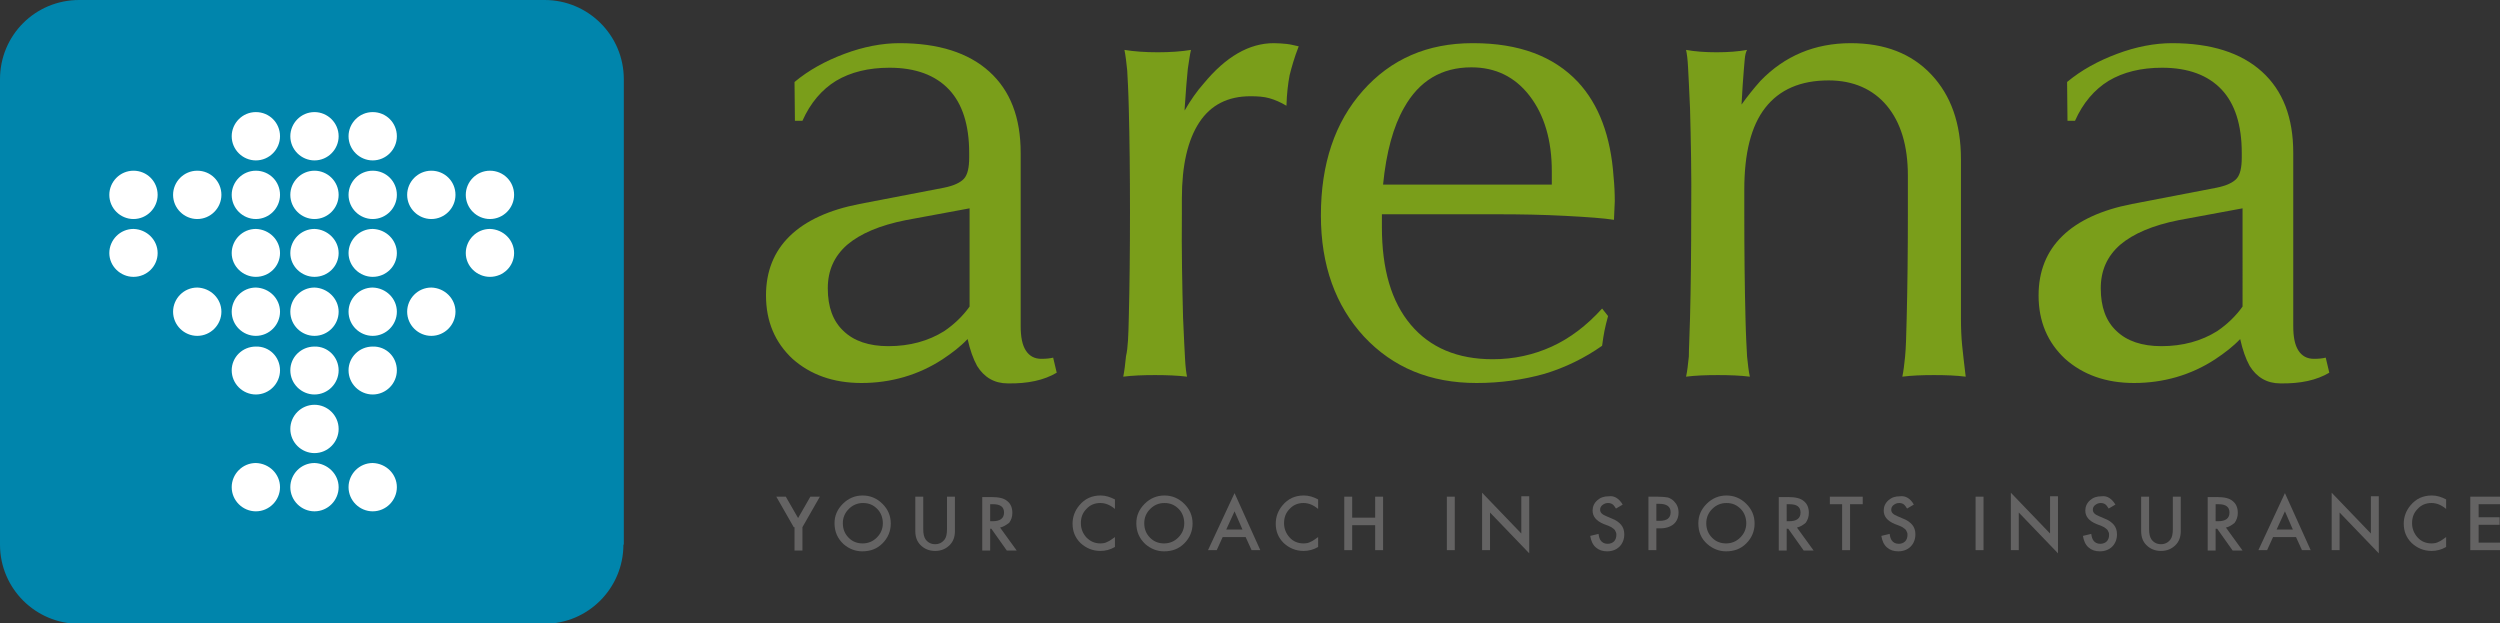 <?xml version="1.0" encoding="utf-8"?>
<!-- Generator: Adobe Illustrator 25.2.3, SVG Export Plug-In . SVG Version: 6.00 Build 0)  -->
<svg version="1.1" id="Layer_1" xmlns="http://www.w3.org/2000/svg" xmlns:xlink="http://www.w3.org/1999/xlink" x="0px" y="0px"
	 viewBox="0 0 631.2 157.4" style="enable-background:new 0 0 631.2 157.4;" xml:space="preserve">
<rect x="0" y="0" width="631.2" height="157.4" fill="#333333" stroke="none"/>
<style type="text/css">
	.st0{fill:#0085AC;}
	.st1{fill:#FFFFFF;}
	.st2{fill:#7A9E1A;}
	.st3{fill:#646363;}
</style>
<g>
	<path class="st0" d="M157.4,137.5c0,11-8.9,20-20,20H20c-11,0-20-8.9-20-20V20C0,8.9,8.9,0,20,0h117.5c11,0,20,8.9,20,20V137.5z"/>
	<g>
		<path class="st1" d="M39.8,63.9c0,3.3-2.7,6-6.1,6c-3.3,0-6.1-2.7-6.1-6c0-3.3,2.7-6.1,6.1-6.1C37.1,57.9,39.8,60.6,39.8,63.9z"/>
		<path class="st1" d="M39.8,49.2c0,3.3-2.7,6.1-6.1,6.1c-3.3,0-6.1-2.7-6.1-6.1c0-3.3,2.7-6.1,6.1-6.1
			C37.1,43.1,39.8,45.8,39.8,49.2z"/>
		<path class="st1" d="M115,78.7c0,3.3-2.7,6.1-6.1,6.1c-3.3,0-6.1-2.7-6.1-6.1c0-3.3,2.7-6.1,6.1-6.1C112.3,72.7,115,75.4,115,78.7
			z"/>
		<path class="st1" d="M115,49.2c0,3.3-2.7,6.1-6.1,6.1c-3.3,0-6.1-2.7-6.1-6.1c0-3.3,2.7-6.1,6.1-6.1C112.3,43.1,115,45.8,115,49.2
			z"/>
		<path class="st1" d="M129.8,63.9c0,3.3-2.7,6-6.1,6c-3.3,0-6.1-2.7-6.1-6c0-3.3,2.7-6.1,6.1-6.1C127.1,57.9,129.8,60.6,129.8,63.9
			z"/>
		<path class="st1" d="M129.8,49.2c0,3.3-2.7,6.1-6.1,6.1c-3.3,0-6.1-2.7-6.1-6.1c0-3.3,2.7-6.1,6.1-6.1
			C127.1,43.1,129.8,45.8,129.8,49.2z"/>
		<path class="st1" d="M100.2,34.4c0,3.3-2.7,6.1-6.1,6.1c-3.3,0-6.1-2.7-6.1-6.1c0-3.3,2.7-6.1,6.1-6.1
			C97.5,28.3,100.2,31,100.2,34.4z"/>
		<path class="st1" d="M100.2,123c0,3.3-2.7,6.1-6.1,6.1c-3.3,0-6.1-2.7-6.1-6.1c0-3.3,2.7-6.1,6.1-6.1
			C97.5,117,100.2,119.7,100.2,123z"/>
		<path class="st1" d="M100.2,93.5c0,3.3-2.7,6.1-6.1,6.1c-3.3,0-6.1-2.7-6.1-6.1c0-3.3,2.7-6,6.1-6
			C97.5,87.4,100.2,90.1,100.2,93.5z"/>
		<path class="st1" d="M100.2,78.7c0,3.3-2.7,6.1-6.1,6.1c-3.3,0-6.1-2.7-6.1-6.1c0-3.3,2.7-6.1,6.1-6.1
			C97.5,72.7,100.2,75.4,100.2,78.7z"/>
		<path class="st1" d="M100.2,63.9c0,3.3-2.7,6-6.1,6c-3.3,0-6.1-2.7-6.1-6c0-3.3,2.7-6.1,6.1-6.1C97.5,57.9,100.2,60.6,100.2,63.9z
			"/>
		<path class="st1" d="M100.2,49.2c0,3.3-2.7,6.1-6.1,6.1c-3.3,0-6.1-2.7-6.1-6.1c0-3.3,2.7-6.1,6.1-6.1
			C97.5,43.1,100.2,45.8,100.2,49.2z"/>
		<path class="st1" d="M85.5,34.4c0,3.3-2.7,6.1-6.1,6.1c-3.3,0-6.1-2.7-6.1-6.1c0-3.3,2.7-6.1,6.1-6.1C82.7,28.3,85.5,31,85.5,34.4
			z"/>
		<path class="st1" d="M85.5,123c0,3.3-2.7,6.1-6.1,6.1c-3.3,0-6.1-2.7-6.1-6.1c0-3.3,2.7-6.1,6.1-6.1C82.7,117,85.5,119.7,85.5,123
			z"/>
		<path class="st1" d="M85.5,108.3c0,3.3-2.7,6.1-6.1,6.1c-3.3,0-6.1-2.7-6.1-6.1c0-3.3,2.7-6.1,6.1-6.1
			C82.7,102.2,85.5,104.9,85.5,108.3z"/>
		<path class="st1" d="M85.5,93.5c0,3.3-2.7,6.1-6.1,6.1c-3.3,0-6.1-2.7-6.1-6.1c0-3.3,2.7-6,6.1-6C82.7,87.4,85.5,90.1,85.5,93.5z"
			/>
		<path class="st1" d="M85.5,78.7c0,3.3-2.7,6.1-6.1,6.1c-3.3,0-6.1-2.7-6.1-6.1c0-3.3,2.7-6.1,6.1-6.1
			C82.7,72.7,85.5,75.4,85.5,78.7z"/>
		<path class="st1" d="M85.5,63.9c0,3.3-2.7,6-6.1,6c-3.3,0-6.1-2.7-6.1-6c0-3.3,2.7-6.1,6.1-6.1C82.7,57.9,85.5,60.6,85.5,63.9z"/>
		<path class="st1" d="M85.5,49.2c0,3.3-2.7,6.1-6.1,6.1c-3.3,0-6.1-2.7-6.1-6.1c0-3.3,2.7-6.1,6.1-6.1
			C82.7,43.1,85.5,45.8,85.5,49.2z"/>
		<path class="st1" d="M70.7,34.4c0,3.3-2.7,6.1-6.1,6.1c-3.3,0-6.1-2.7-6.1-6.1c0-3.3,2.7-6.1,6.1-6.1C68,28.3,70.7,31,70.7,34.4z"
			/>
		<path class="st1" d="M70.7,123c0,3.3-2.7,6.1-6.1,6.1c-3.3,0-6.1-2.7-6.1-6.1c0-3.3,2.7-6.1,6.1-6.1C68,117,70.7,119.7,70.7,123z"
			/>
		<path class="st1" d="M70.7,93.5c0,3.3-2.7,6.1-6.1,6.1c-3.3,0-6.1-2.7-6.1-6.1c0-3.3,2.7-6,6.1-6C68,87.4,70.7,90.1,70.7,93.5z"/>
		<path class="st1" d="M70.7,78.7c0,3.3-2.7,6.1-6.1,6.1c-3.3,0-6.1-2.7-6.1-6.1c0-3.3,2.7-6.1,6.1-6.1C68,72.7,70.7,75.4,70.7,78.7
			z"/>
		<path class="st1" d="M70.7,63.9c0,3.3-2.7,6-6.1,6c-3.3,0-6.1-2.7-6.1-6c0-3.3,2.7-6.1,6.1-6.1C68,57.9,70.7,60.6,70.7,63.9z"/>
		<path class="st1" d="M70.7,49.2c0,3.3-2.7,6.1-6.1,6.1c-3.3,0-6.1-2.7-6.1-6.1c0-3.3,2.7-6.1,6.1-6.1C68,43.1,70.7,45.8,70.7,49.2
			z"/>
		<path class="st1" d="M55.9,78.7c0,3.3-2.7,6.1-6.1,6.1c-3.3,0-6.1-2.7-6.1-6.1c0-3.3,2.7-6.1,6.1-6.1
			C53.2,72.7,55.9,75.4,55.9,78.7z"/>
		<path class="st1" d="M55.9,49.2c0,3.3-2.7,6.1-6.1,6.1c-3.3,0-6.1-2.7-6.1-6.1c0-3.3,2.7-6.1,6.1-6.1
			C53.2,43.1,55.9,45.8,55.9,49.2z"/>
	</g>
</g>
<g>
	<path class="st2" d="M217.5,96.7c-7.1,0-12.9-2.1-17.4-6.1c-4.4-4.1-6.7-9.4-6.7-16c0-6.1,2-11.1,6-15c4-3.9,9.9-6.6,17.6-8.1
		l21.3-4.1c2.5-0.5,4.2-1.3,5.1-2.3c0.9-1,1.3-2.8,1.3-5.3v-1.2c0-7-1.7-12.4-5.1-16c-3.4-3.6-8.4-5.5-15-5.5
		c-5.3,0-9.8,1.1-13.5,3.3c-3.6,2.2-6.5,5.6-8.5,10.1l-1.9,0l-0.1-9.8c3.6-3,7.8-5.3,12.6-7.1c4.8-1.8,9.5-2.7,13.9-2.7
		c9.8,0,17.4,2.4,22.7,7.2c5.3,4.8,7.9,11.6,7.9,20.5v43.7c0,2.8,0.4,4.8,1.3,6.2c0.9,1.4,2.2,2.1,3.9,2.1c1.2,0,2.2-0.1,3-0.3
		l0.9,3.8c-3.2,1.9-7.3,2.8-12.4,2.7c-3.3,0-5.9-1.5-7.7-4.4c-1-1.8-1.8-4.1-2.4-6.8c-1.8,1.9-3.9,3.5-6.3,5.1
		C231.9,94.7,224.9,96.7,217.5,96.7z M244.8,52.6l-16.2,3c-6.5,1.3-11.4,3.4-14.7,6.2c-3.3,2.9-4.9,6.5-4.9,11c0,4.7,1.3,8.3,4,10.8
		c2.6,2.5,6.4,3.8,11.3,3.8c5.4,0,10.1-1.3,14.1-3.8c2.5-1.7,4.7-3.8,6.4-6.2V52.6z"/>
	<path class="st2" d="M285,80.2c0.2-7.8,0.3-16.7,0.3-26.6c0-9.8-0.1-18.5-0.3-26.2c-0.1-4.4-0.3-7.7-0.4-9.6
		c-0.2-2-0.4-3.7-0.7-5.2c2.5,0.4,5.3,0.6,8.4,0.6s6-0.2,8.4-0.6c-0.3,1.2-0.5,2.9-0.8,4.8c-0.2,2-0.5,5.3-0.8,10v0.5
		c1.5-2.6,3.1-4.9,4.8-6.8c5.6-6.8,11.5-10.2,17.7-10.2c1.2,0,2.3,0.1,3.3,0.2c1,0.1,2,0.4,3,0.6c-1.1,2.8-1.8,5.3-2.3,7.3
		c-0.4,2.1-0.7,4.6-0.8,7.7c-1.5-0.9-2.9-1.5-4.3-1.9c-1.4-0.4-3-0.5-4.8-0.5c-5.7,0-10,2.2-12.9,6.6c-2.9,4.4-4.4,10.8-4.4,19.2
		v3.5c-0.1,9.9,0.1,18.8,0.3,26.6c0.2,4.9,0.4,8.4,0.5,10.4c0.1,2,0.3,3.5,0.5,4.5c-2.4-0.3-5.1-0.4-8.1-0.4c-3,0-5.6,0.1-8,0.4
		c0.3-1.5,0.5-3.2,0.7-5.2C284.8,87.8,284.9,84.6,285,80.2z"/>
	<path class="st2" d="M372.8,96.7c-11.7,0-21.1-3.9-28.4-11.7c-7.2-7.8-10.9-18-10.9-30.6c0-13,3.5-23.5,10.6-31.5
		c7.1-8,16.3-12,27.7-12h0.2c11.5,0,20.3,3.3,26.4,9.8c5.3,5.7,8.3,13.7,9,24c0.2,2,0.3,4,0.3,6.1l-0.2,4.6v0.1
		c-2.5-0.4-6.6-0.7-12.3-1c-5.7-0.3-11.3-0.4-17-0.4h-29.3v3.2c0,10.7,2.4,18.9,7.3,24.7c4.9,5.8,11.8,8.7,20.7,8.7
		c5.3,0,10.3-1.1,14.9-3.2c4.6-2.1,8.8-5.3,12.7-9.6l1.5,1.9c-0.4,1.5-0.7,2.7-0.9,3.7c-0.2,1-0.4,2.3-0.6,3.8
		c-4.4,3.1-9.3,5.5-14.6,7.1C384.5,95.9,378.8,96.7,372.8,96.7z M391.8,46.6v-3.4c0-7.8-1.9-14.2-5.6-19s-8.6-7.2-14.7-7.2
		c-7.5,0-13.2,3.4-17,10.2c-2.7,4.7-4.5,11.2-5.3,19.4H391.8z"/>
	<path class="st2" d="M426.7,80.2c0.2-7.8,0.3-16.7,0.3-26.6c0.1-9.8-0.1-18.5-0.3-26.2c-0.2-4.9-0.4-8.4-0.5-10.4
		c-0.1-2-0.3-3.5-0.5-4.4c2.2,0.4,4.8,0.6,7.7,0.6c2.9,0,5.5-0.2,7.7-0.6c-0.3,0.5-0.5,1.3-0.6,2.5c-0.1,1.2-0.3,3.3-0.5,6.3l-0.3,5
		c1.5-2.1,3.1-4.1,4.8-6c6.1-6.3,13.7-9.5,22.8-9.5c8.5,0,15.3,2.6,20.3,7.9c5,5.3,7.5,12.4,7.5,21.4v40.1c0,2.6,0.1,4.9,0.3,6.9
		c0.2,2,0.5,4.6,0.9,7.9c-2.4-0.3-5-0.4-8-0.4c-3,0-5.6,0.1-8,0.4c0.3-1.4,0.5-3.1,0.7-5.1c0.2-2,0.3-5.2,0.4-9.7
		c0.2-7.9,0.3-16.7,0.3-26.4v-9.6c0-7.5-1.8-13.4-5.3-17.6c-3.5-4.2-8.5-6.4-14.7-6.4c-7.1,0-12.4,2.3-16,6.9
		c-3.6,4.6-5.3,11.5-5.3,20.7v5.8c0,9.9,0.1,18.8,0.3,26.6c0.1,4.5,0.3,7.7,0.4,9.7c0.2,2,0.4,3.7,0.7,5.1c-2.4-0.3-5.1-0.4-8.1-0.4
		c-3,0-5.6,0.1-8,0.4c0.3-1.4,0.5-3.1,0.7-5.1C426.4,87.9,426.6,84.7,426.7,80.2z"/>
	<path class="st2" d="M538.8,96.7c-7.1,0-12.9-2.1-17.4-6.1c-4.4-4.1-6.7-9.4-6.7-16c0-6.1,2-11.1,6-15c4-3.9,9.9-6.6,17.6-8.1
		l21.3-4.1c2.5-0.5,4.2-1.3,5.1-2.3c0.9-1,1.3-2.8,1.3-5.3v-1.2c0-7-1.7-12.4-5.1-16c-3.4-3.6-8.4-5.5-15-5.5
		c-5.3,0-9.8,1.1-13.5,3.3c-3.6,2.2-6.5,5.6-8.5,10.1l-1.9,0l-0.1-9.8c3.6-3,7.8-5.3,12.6-7.1c4.8-1.8,9.5-2.7,13.9-2.7
		c9.8,0,17.4,2.4,22.7,7.2c5.3,4.8,7.9,11.6,7.9,20.5v43.7c0,2.8,0.4,4.8,1.3,6.2c0.9,1.4,2.2,2.1,3.9,2.1c1.2,0,2.2-0.1,3-0.3
		l0.9,3.8c-3.2,1.9-7.3,2.8-12.4,2.7c-3.3,0-5.9-1.5-7.7-4.4c-1-1.8-1.8-4.1-2.4-6.8c-1.8,1.9-3.9,3.5-6.3,5.1
		C553.2,94.7,546.2,96.7,538.8,96.7z M566.2,52.6l-16.2,3c-6.5,1.3-11.4,3.4-14.7,6.2c-3.3,2.9-4.9,6.5-4.9,11c0,4.7,1.3,8.3,4,10.8
		c2.6,2.5,6.4,3.8,11.3,3.8c5.4,0,10.1-1.3,14.1-3.8c2.5-1.7,4.7-3.8,6.4-6.2V52.6z"/>
</g>
<g>
	<path class="st3" d="M200.4,133.1l-4.4-7.7h2.4l3.1,5.4l3.1-5.4h2.4l-4.4,7.7v5.9h-2V133.1z"/>
	<path class="st3" d="M210.7,132.1c0-1.9,0.7-3.5,2.1-4.9c1.4-1.4,3.1-2.1,5-2.1c1.9,0,3.6,0.7,5,2.1c1.4,1.4,2.1,3,2.1,5
		c0,1.9-0.7,3.6-2.1,5c-1.4,1.4-3.1,2-5.1,2c-1.7,0-3.3-0.6-4.7-1.8C211.5,136,210.7,134.3,210.7,132.1z M212.8,132.1
		c0,1.5,0.5,2.7,1.5,3.7c1,1,2.2,1.4,3.5,1.4c1.4,0,2.6-0.5,3.6-1.5c1-1,1.5-2.2,1.5-3.6c0-1.4-0.5-2.7-1.4-3.6
		c-1-1-2.1-1.5-3.6-1.5c-1.4,0-2.6,0.5-3.6,1.5C213.3,129.5,212.8,130.7,212.8,132.1z"/>
	<path class="st3" d="M233.1,125.4v8.2c0,1.2,0.2,2,0.6,2.6c0.6,0.8,1.4,1.2,2.4,1.2c1,0,1.8-0.4,2.4-1.2c0.4-0.5,0.6-1.4,0.6-2.6
		v-8.2h2v8.7c0,1.4-0.4,2.6-1.3,3.5c-1,1-2.2,1.5-3.7,1.5s-2.7-0.5-3.7-1.5c-0.9-0.9-1.3-2.1-1.3-3.5v-8.7H233.1z"/>
	<path class="st3" d="M252.5,133.2l4.2,5.8h-2.5l-3.9-5.5H250v5.5h-2v-13.5h2.4c1.8,0,3.1,0.3,3.9,1c0.9,0.7,1.3,1.7,1.3,3
		c0,1-0.3,1.8-0.8,2.5C254.1,132.5,253.4,133,252.5,133.2z M250,131.6h0.6c1.9,0,2.9-0.7,2.9-2.2c0-1.4-0.9-2.1-2.8-2.1H250V131.6z"
		/>
	<path class="st3" d="M281.5,126.1v2.4c-1.2-1-2.4-1.5-3.7-1.5c-1.4,0-2.6,0.5-3.5,1.5c-1,1-1.4,2.2-1.4,3.6c0,1.4,0.5,2.6,1.4,3.6
		c1,1,2.1,1.5,3.5,1.5c0.7,0,1.3-0.1,1.8-0.4c0.3-0.1,0.6-0.3,0.9-0.5c0.3-0.2,0.6-0.4,1-0.7v2.5c-1.2,0.7-2.4,1-3.7,1
		c-1.9,0-3.6-0.7-5-2c-1.4-1.4-2-3-2-4.9c0-1.7,0.6-3.3,1.7-4.6c1.4-1.7,3.2-2.5,5.4-2.5C279.2,125.1,280.3,125.5,281.5,126.1z"/>
	<path class="st3" d="M286.9,132.1c0-1.9,0.7-3.5,2.1-4.9c1.4-1.4,3.1-2.1,5-2.1c1.9,0,3.6,0.7,5,2.1c1.4,1.4,2.1,3,2.1,5
		c0,1.9-0.7,3.6-2.1,5c-1.4,1.4-3.1,2-5.1,2c-1.7,0-3.3-0.6-4.7-1.8C287.7,136,286.9,134.3,286.9,132.1z M288.9,132.1
		c0,1.5,0.5,2.7,1.5,3.7c1,1,2.2,1.4,3.5,1.4c1.4,0,2.6-0.5,3.6-1.5c1-1,1.5-2.2,1.5-3.6c0-1.4-0.5-2.7-1.4-3.6
		c-1-1-2.1-1.5-3.6-1.5c-1.4,0-2.6,0.5-3.6,1.5C289.4,129.5,288.9,130.7,288.9,132.1z"/>
	<path class="st3" d="M314.5,135.6h-5.8l-1.5,3.3H305l6.7-14.4l6.5,14.4h-2.2L314.5,135.6z M313.7,133.7l-2-4.6l-2.1,4.6H313.7z"/>
	<path class="st3" d="M332.8,126.1v2.4c-1.2-1-2.4-1.5-3.7-1.5c-1.4,0-2.6,0.5-3.5,1.5c-1,1-1.4,2.2-1.4,3.6c0,1.4,0.5,2.6,1.4,3.6
		s2.1,1.5,3.5,1.5c0.7,0,1.3-0.1,1.8-0.4c0.3-0.1,0.6-0.3,0.9-0.5c0.3-0.2,0.6-0.4,1-0.7v2.5c-1.2,0.7-2.4,1-3.7,1
		c-1.9,0-3.6-0.7-5-2c-1.4-1.4-2-3-2-4.9c0-1.7,0.6-3.3,1.7-4.6c1.4-1.7,3.2-2.5,5.4-2.5C330.5,125.1,331.7,125.5,332.8,126.1z"/>
	<path class="st3" d="M341.4,130.7h5.8v-5.3h2v13.5h-2v-6.3h-5.8v6.3h-2v-13.5h2V130.7z"/>
	<path class="st3" d="M367.3,125.4v13.5h-2v-13.5H367.3z"/>
	<path class="st3" d="M374.2,138.9v-14.5l9.9,10.3v-9.4h2v14.4l-9.9-10.3v9.5H374.2z"/>
	<path class="st3" d="M409.7,127.4l-1.7,1c-0.3-0.5-0.6-0.9-0.9-1.1c-0.3-0.2-0.7-0.3-1.1-0.3c-0.6,0-1,0.2-1.4,0.5
		c-0.4,0.3-0.6,0.7-0.6,1.2c0,0.7,0.5,1.2,1.5,1.6l1.4,0.6c1.1,0.4,1.9,1,2.4,1.6c0.5,0.6,0.8,1.4,0.8,2.4c0,1.2-0.4,2.3-1.2,3.1
		c-0.8,0.8-1.9,1.2-3.1,1.2c-1.2,0-2.1-0.3-2.9-1c-0.8-0.7-1.2-1.7-1.4-2.9l2.1-0.5c0.1,0.8,0.3,1.3,0.5,1.6c0.4,0.6,1,0.9,1.8,0.9
		c0.6,0,1.2-0.2,1.6-0.6c0.4-0.4,0.6-1,0.6-1.6c0-0.3,0-0.5-0.1-0.7s-0.2-0.4-0.3-0.6c-0.2-0.2-0.4-0.4-0.6-0.5
		c-0.2-0.2-0.5-0.3-0.9-0.5l-1.3-0.5c-1.9-0.8-2.8-1.9-2.8-3.4c0-1,0.4-1.9,1.2-2.6c0.8-0.7,1.7-1,2.9-1
		C407.6,125.1,408.8,125.9,409.7,127.4z"/>
	<path class="st3" d="M418.2,133.4v5.5h-2v-13.5h2.3c1.1,0,2,0.1,2.6,0.2c0.6,0.2,1.1,0.5,1.5,0.9c0.8,0.8,1.2,1.7,1.2,2.9
		c0,1.2-0.4,2.2-1.2,2.9c-0.8,0.7-2,1.1-3.4,1.1H418.2z M418.2,131.5h0.8c1.9,0,2.8-0.7,2.8-2.2c0-1.4-1-2.1-2.9-2.1h-0.7V131.5z"/>
	<path class="st3" d="M428.8,132.1c0-1.9,0.7-3.5,2.1-4.9c1.4-1.4,3.1-2.1,5-2.1c1.9,0,3.6,0.7,5,2.1c1.4,1.4,2.1,3,2.1,5
		c0,1.9-0.7,3.6-2.1,5c-1.4,1.4-3.1,2-5.1,2c-1.7,0-3.3-0.6-4.7-1.8C429.5,136,428.8,134.3,428.8,132.1z M430.8,132.1
		c0,1.5,0.5,2.7,1.5,3.7c1,1,2.2,1.4,3.5,1.4c1.4,0,2.6-0.5,3.6-1.5c1-1,1.5-2.2,1.5-3.6c0-1.4-0.5-2.7-1.4-3.6
		c-1-1-2.1-1.5-3.6-1.5c-1.4,0-2.6,0.5-3.6,1.5C431.3,129.5,430.8,130.7,430.8,132.1z"/>
	<path class="st3" d="M453.7,133.2l4.2,5.8h-2.5l-3.9-5.5h-0.4v5.5h-2v-13.5h2.4c1.8,0,3.1,0.3,3.9,1c0.9,0.7,1.3,1.7,1.3,3
		c0,1-0.3,1.8-0.8,2.5C455.3,132.5,454.6,133,453.7,133.2z M451.1,131.6h0.6c1.9,0,2.9-0.7,2.9-2.2c0-1.4-0.9-2.1-2.8-2.1h-0.7
		V131.6z"/>
	<path class="st3" d="M467.1,127.3v11.6h-2v-11.6h-3.1v-1.9h8.3v1.9H467.1z"/>
	<path class="st3" d="M483.2,127.4l-1.7,1c-0.3-0.5-0.6-0.9-0.9-1.1c-0.3-0.2-0.7-0.3-1.1-0.3c-0.6,0-1,0.2-1.4,0.5
		c-0.4,0.3-0.6,0.7-0.6,1.2c0,0.7,0.5,1.2,1.5,1.6l1.4,0.6c1.1,0.4,1.9,1,2.4,1.6c0.5,0.6,0.8,1.4,0.8,2.4c0,1.2-0.4,2.3-1.2,3.1
		c-0.8,0.8-1.9,1.2-3.1,1.2c-1.2,0-2.1-0.3-2.9-1c-0.8-0.7-1.2-1.7-1.4-2.9l2.1-0.5c0.1,0.8,0.3,1.3,0.5,1.6c0.4,0.6,1,0.9,1.8,0.9
		c0.6,0,1.2-0.2,1.6-0.6c0.4-0.4,0.6-1,0.6-1.6c0-0.3,0-0.5-0.1-0.7s-0.2-0.4-0.3-0.6c-0.2-0.2-0.4-0.4-0.6-0.5
		c-0.2-0.2-0.5-0.3-0.9-0.5l-1.3-0.5c-1.9-0.8-2.8-1.9-2.8-3.4c0-1,0.4-1.9,1.2-2.6c0.8-0.7,1.7-1,2.9-1
		C481.1,125.1,482.4,125.9,483.2,127.4z"/>
	<path class="st3" d="M500.8,125.4v13.5h-2v-13.5H500.8z"/>
	<path class="st3" d="M507.7,138.9v-14.5l9.9,10.3v-9.4h2v14.4l-9.9-10.3v9.5H507.7z"/>
	<path class="st3" d="M534.1,127.4l-1.7,1c-0.3-0.5-0.6-0.9-0.9-1.1c-0.3-0.2-0.7-0.3-1.1-0.3c-0.6,0-1,0.2-1.4,0.5
		c-0.4,0.3-0.6,0.7-0.6,1.2c0,0.7,0.5,1.2,1.5,1.6l1.4,0.6c1.1,0.4,1.9,1,2.4,1.6c0.5,0.6,0.8,1.4,0.8,2.4c0,1.2-0.4,2.3-1.2,3.1
		c-0.8,0.8-1.9,1.2-3.1,1.2c-1.2,0-2.1-0.3-2.9-1c-0.8-0.7-1.2-1.7-1.4-2.9l2.1-0.5c0.1,0.8,0.3,1.3,0.5,1.6c0.4,0.6,1,0.9,1.8,0.9
		c0.6,0,1.2-0.2,1.6-0.6c0.4-0.4,0.6-1,0.6-1.6c0-0.3,0-0.5-0.1-0.7s-0.2-0.4-0.3-0.6c-0.2-0.2-0.4-0.4-0.6-0.5
		c-0.2-0.2-0.5-0.3-0.9-0.5l-1.3-0.5c-1.9-0.8-2.8-1.9-2.8-3.4c0-1,0.4-1.9,1.2-2.6c0.8-0.7,1.7-1,2.9-1
		C532,125.1,533.2,125.9,534.1,127.4z"/>
	<path class="st3" d="M542.6,125.4v8.2c0,1.2,0.2,2,0.6,2.6c0.6,0.8,1.4,1.2,2.4,1.2c1,0,1.8-0.4,2.4-1.2c0.4-0.5,0.6-1.4,0.6-2.6
		v-8.2h2v8.7c0,1.4-0.4,2.6-1.3,3.5c-1,1-2.2,1.5-3.7,1.5s-2.7-0.5-3.7-1.5c-0.9-0.9-1.3-2.1-1.3-3.5v-8.7H542.6z"/>
	<path class="st3" d="M562,133.2l4.2,5.8h-2.5l-3.9-5.5h-0.4v5.5h-2v-13.5h2.4c1.8,0,3.1,0.3,3.9,1c0.9,0.7,1.3,1.7,1.3,3
		c0,1-0.3,1.8-0.8,2.5C563.6,132.5,562.9,133,562,133.2z M559.4,131.6h0.6c1.9,0,2.9-0.7,2.9-2.2c0-1.4-0.9-2.1-2.8-2.1h-0.7V131.6z
		"/>
	<path class="st3" d="M579.7,135.6h-5.8l-1.5,3.3h-2.2l6.7-14.4l6.5,14.4h-2.2L579.7,135.6z M578.9,133.7l-2-4.6l-2.1,4.6H578.9z"/>
	<path class="st3" d="M588.7,138.9v-14.5l9.9,10.3v-9.4h2v14.4l-9.9-10.3v9.5H588.7z"/>
	<path class="st3" d="M617.6,126.1v2.4c-1.2-1-2.4-1.5-3.7-1.5c-1.4,0-2.6,0.5-3.5,1.5c-1,1-1.4,2.2-1.4,3.6c0,1.4,0.5,2.6,1.4,3.6
		s2.1,1.5,3.5,1.5c0.7,0,1.3-0.1,1.8-0.4c0.3-0.1,0.6-0.3,0.9-0.5c0.3-0.2,0.6-0.4,1-0.7v2.5c-1.2,0.7-2.4,1-3.7,1
		c-1.9,0-3.6-0.7-5-2c-1.4-1.4-2-3-2-4.9c0-1.7,0.6-3.3,1.7-4.6c1.4-1.7,3.2-2.5,5.4-2.5C615.3,125.1,616.5,125.5,617.6,126.1z"/>
	<path class="st3" d="M631.2,127.3h-5.4v3.3h5.3v1.9h-5.3v4.5h5.4v1.9h-7.5v-13.5h7.5V127.3z"/>
</g>
</svg>
